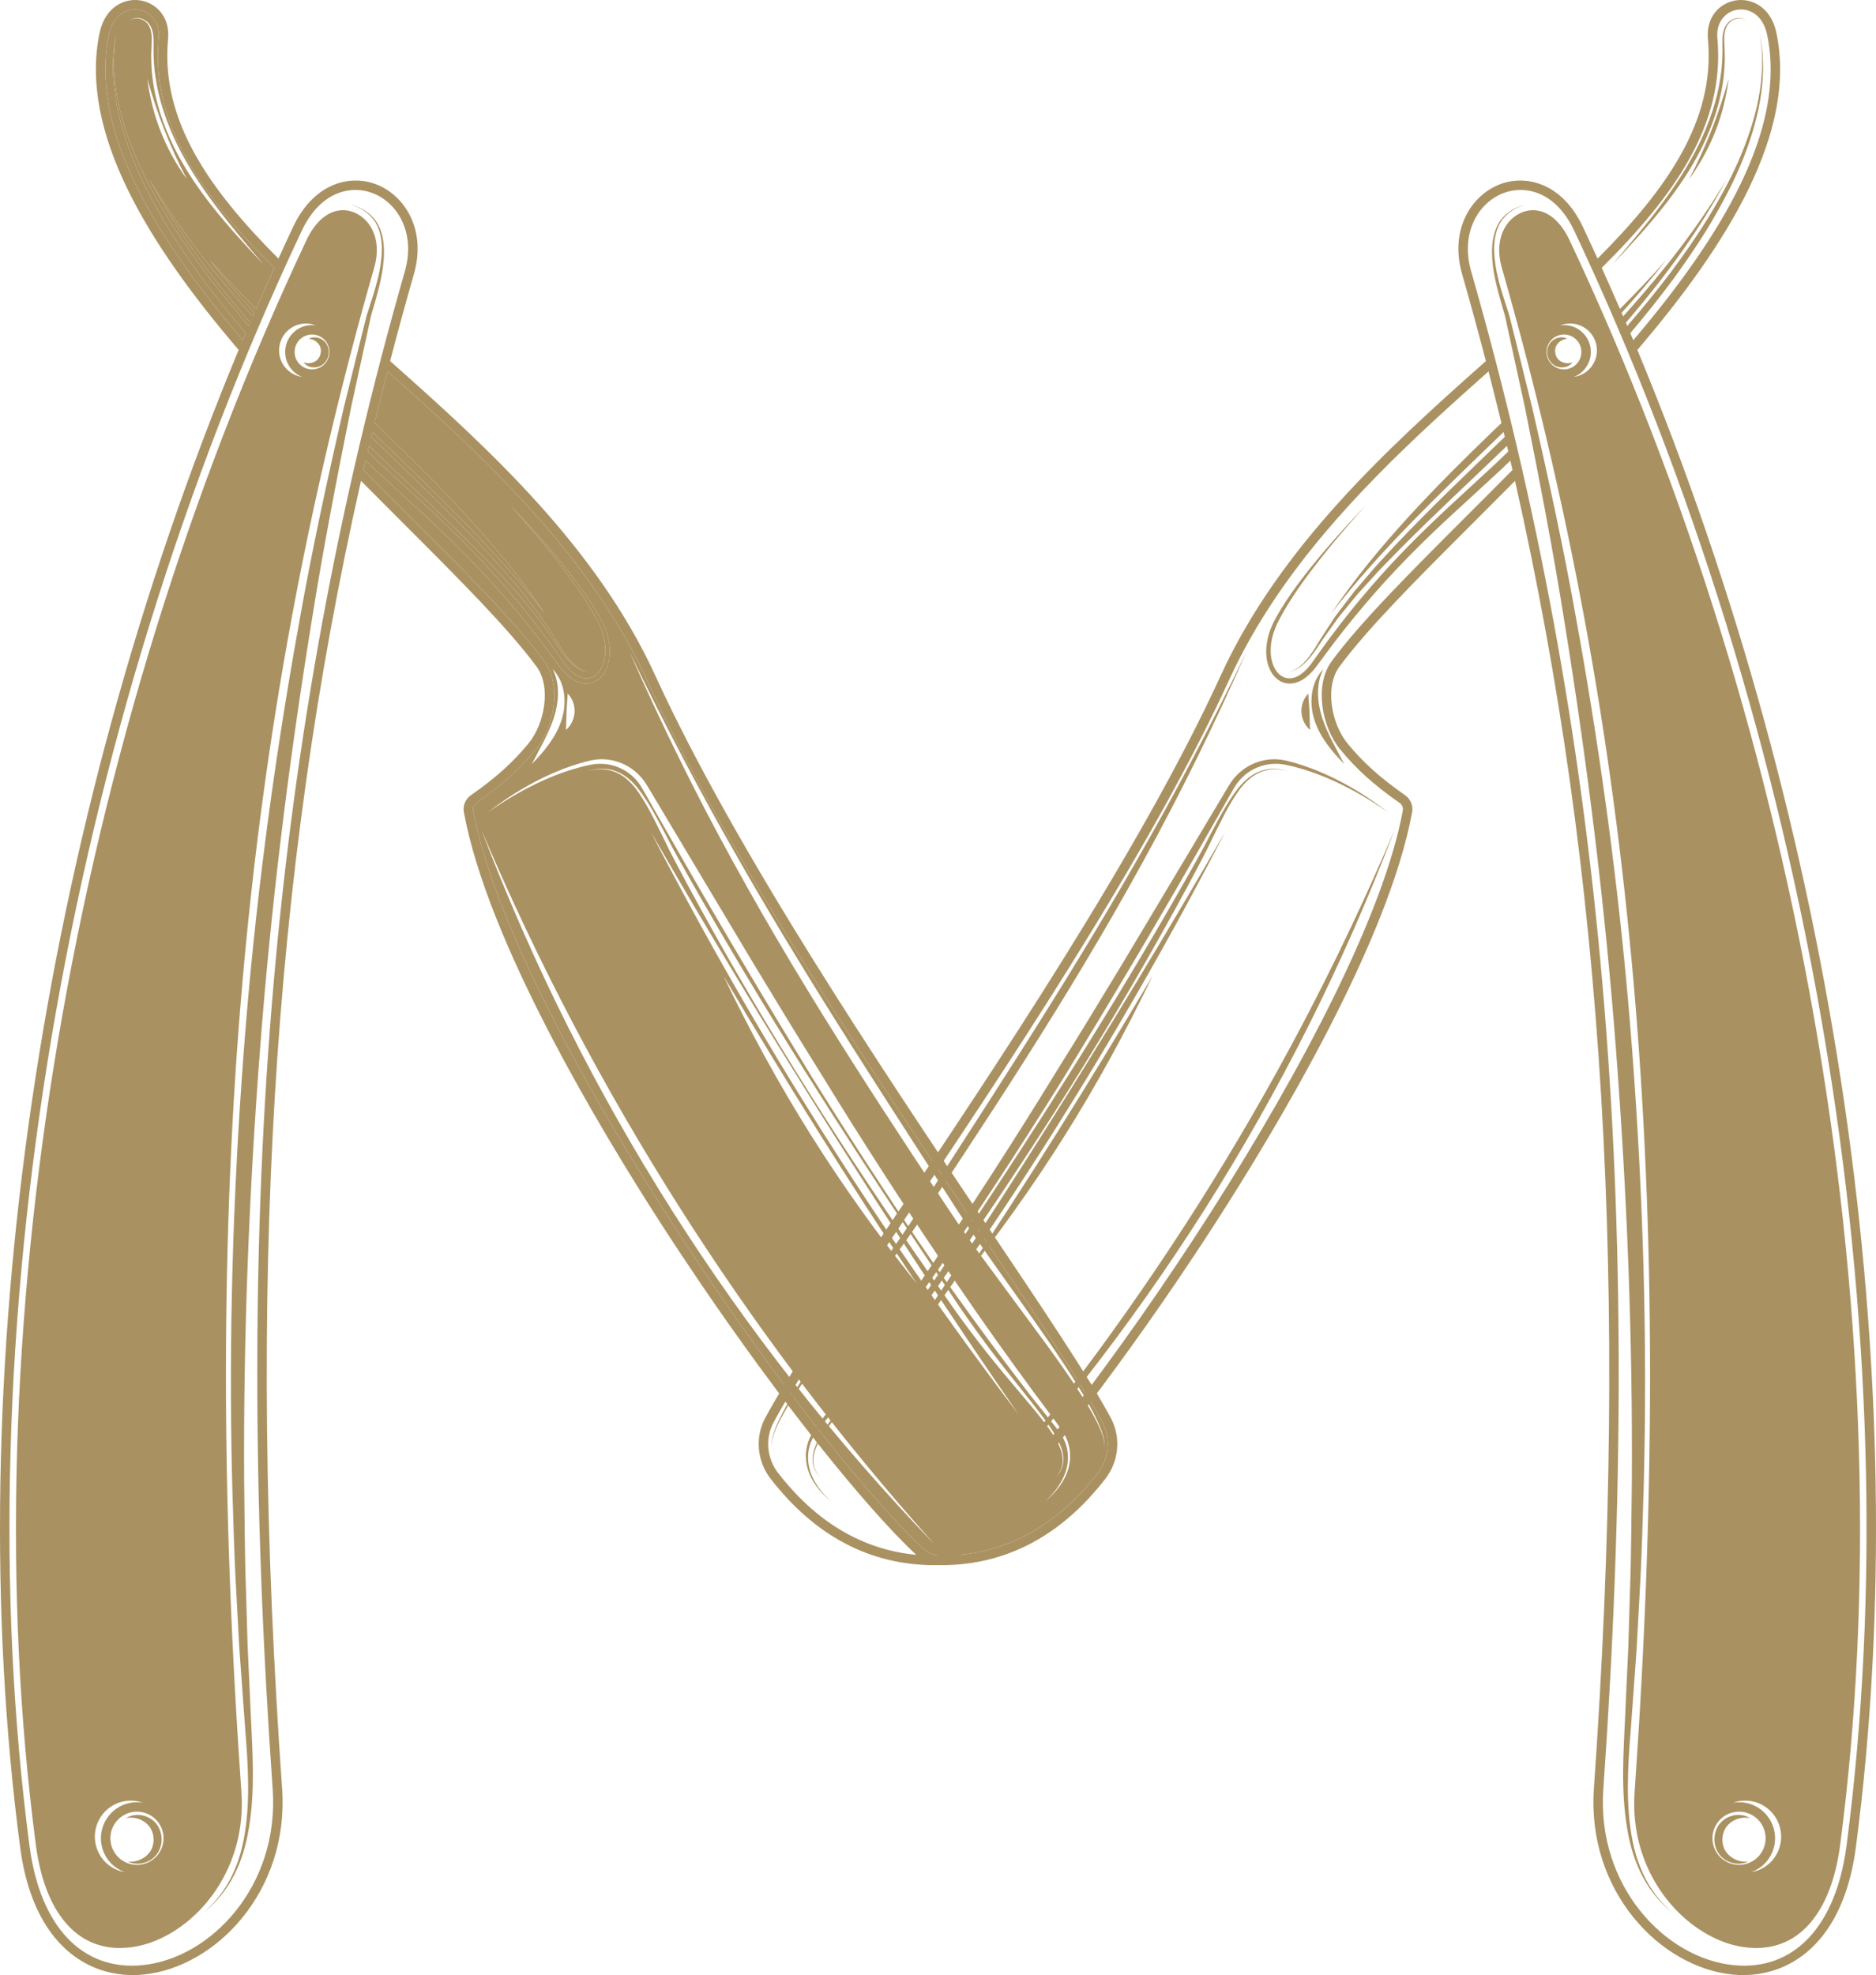<?xml version="1.0" encoding="utf-8"?>
<!-- Generator: Adobe Illustrator 23.0.3, SVG Export Plug-In . SVG Version: 6.00 Build 0)  -->
<svg version="1.1" id="Layer_1" xmlns="http://www.w3.org/2000/svg" xmlns:xlink="http://www.w3.org/1999/xlink" x="0px" y="0px"
	 viewBox="0 0 4196.88 4417" style="enable-background:new 0 0 4196.88 4417;" xml:space="preserve">
<style type="text/css">
	.st0{fill:#AA9161;}
</style>
<g>
	<g>
		<path class="st0" d="M3882.84,0.94c-33.92,5.49-67.67,35.66-61.7,89c15.4,179.39-91.28,332.46-247.18,488.38
			c-10.88-23.84-21.85-47.61-32.99-71.26c-45.56-96.62-125.6-117.41-184.72-95.18c-64.11,24.12-114.01,100.91-85.34,201.02
			c18.56,64.79,36.3,129.63,53.25,194.57c-218.99,194.26-461.05,414.79-593.28,703.44c-180,392.93-505.8,878.04-743.69,1232.26
			c-127.38,189.67-227.99,339.49-275.26,427.77c-23.19,43.3-18.43,96.74,12.1,136.14c99.09,127.87,222.22,192.86,365.99,193.16
			c20.89,0.05,40.95-7.92,56.49-22.45c118.73-110.97,307.77-349.92,483.89-608.85c30.15-44.34,59.95-89.29,88.92-134.25
			c141.54-219.63,386.89-631,439.85-918.42c2.66-14.44-3.5-29.29-15.7-37.84c-56.54-39.62-93.93-73.24-129.06-116.05
			c-35.94-43.86-51.25-126.44-17.8-171.73c64.32-86.88,173.12-195.56,299.09-321.4c30.65-30.62,62-61.94,93.59-93.82
			c200.49,887.37,254.85,1810.13,176.48,2924.57c-16.07,228.44,147.4,399.42,310.16,415.79c74.35,7.49,156.57-19.3,212.98-102.25
			c29.96-44.05,52.65-103.95,63.01-182.95c137.56-1049.07-44.69-2279.29-488.91-3348.04c204.15-238.77,357.6-488.51,310.93-709.54
			C3961.76,15.33,3918.18-4.79,3882.84,0.94z M3878.04,4394.75c-152.9-15.38-306.38-177.09-291.18-393.26
			c92.24-1311.65,1.07-2358.53-295.62-3394.41c-25.15-87.79,17.41-154.68,72.44-175.39c46.37-17.44,115.61-5.81,158.14,84.39
			c530.44,1124.94,758.14,2475.13,609.1,3611.76C4107.24,4308.52,4012.71,4408.31,3878.04,4394.75z M2979.6,1478.06
			c-40.23,54.11-22.53,147.75,18.44,197.73c36.43,44.42,75.04,79.18,133.28,119.97c5.44,3.81,8.2,10.35,7.04,16.68
			c-84.79,460.27-726.92,1388.79-1006.3,1649.9c-11.59,10.83-26.51,16.78-41.99,16.74c-136.91-0.29-254.43-62.53-349.31-184.97
			c-25.43-32.81-29.42-77.25-10.17-113.19c46.76-87.35,147.12-236.78,274.17-425.96c238.29-354.82,564.64-840.76,745.36-1235.25
			c30.3-66.14,66.51-128.7,107.01-188.24c131.61-193.5,308.3-354.79,472.91-500.93c9.92,38.46,19.53,76.97,28.89,115.52
			c-5.88,5.6-11.77,11.2-17.65,16.8c-64.59,62.17-128.47,125.51-189.98,192.73c-61.41,67.23-120.69,138.35-173.29,216.59
			c57.21-74.47,119.21-141.88,182.29-206.57c63.17-64.64,127.66-126.49,192.11-188.5c3.8-3.65,7.59-7.31,11.38-10.97
			c0.87,3.6,1.75,7.19,2.61,10.79c-81.42,78.87-164.16,156.99-243.44,240.76c-20.81,22.94-42.67,44.99-62.54,69.1
			c-10.12,11.86-20.26,23.74-30.42,35.65c-9.53,12.44-19.08,24.91-28.65,37.4l-14.25,18.83l-12.97,19.85
			c-8.49,13.32-17.63,26.35-25.59,39.98c-8.09,13.52-16.55,26.89-26.97,38.7c-10.32,11.7-23.13,22.13-38.75,25.76
			c15.72-2.87,29.25-12.8,40.21-24.15c11.08-11.46,20.2-24.58,28.86-37.77c8.5-13.32,18.03-25.75,26.93-38.61l13.52-19.09
			c4.74-6.18,9.85-12.09,14.74-18.14c9.86-12.02,19.7-24.02,29.52-35.99c10.43-11.47,20.84-22.91,31.23-34.33
			c20.33-23.2,42.58-44.59,63.76-66.76c78.66-79.25,159.96-154.33,239.69-231.06c0.99,4.19,1.95,8.39,2.94,12.58
			c-7.99,7.71-15.9,15.51-23.95,23.15c-69.74,65.25-142.19,128.74-209.23,198.41c-33.69,34.64-66.02,70.75-97.06,108.04
			c-15.74,18.47-30.56,37.73-45.71,56.75c-14.54,19.49-29.55,38.67-43.5,58.67c-14.73,19.59-26.63,41.24-45.32,53.79
			c-9.15,6.3-19.94,9.82-30.14,8.16c-10.14-1.74-19.31-8.51-25.21-17.93c-12.17-18.96-13.63-44.17-9.14-67.16
			c4.34-23.4,15.77-45.03,28.04-66.25c24.83-42.27,54.34-82.16,85.21-121.12c30.97-38.94,63.66-76.86,97.35-114.27
			c-34.64,36.26-68.27,73.13-100.22,111.16c-31.84,38.09-62.33,77.16-88.43,119.2c-12.79,20.93-25.39,43.02-30.89,67.87
			c-5.4,24.39-5.31,51.59,7.83,74.82c6.67,11.21,17.35,21.55,31.28,24.62c6.82,1.6,13.94,1.46,20.64,0.03
			c6.71-1.49,12.82-4.37,18.54-7.66c11.22-6.96,20.3-16.24,28.12-26.13c7.74-10.04,14.52-19.53,21.81-29.31
			c28.58-38.91,58.54-76.6,89.67-113.11c31.02-36.62,63.35-71.96,96.88-106.03c66.75-68.52,138.73-131.26,208.91-196.74
			c6.47-6.12,12.79-12.38,19.21-18.54c1.62,6.98,3.2,13.96,4.8,20.94c-34.75,35.14-69.27,69.65-102.94,103.28
			C3154.17,1280.72,3044.86,1389.92,2979.6,1478.06z M3647.24,745.07c34.29-40.5,67.6-82.01,99.25-125.06
			c28.46-39.4,55.97-79.71,81.07-121.77c24.73-42.23,48.16-85.56,67.19-131.17c18.86-45.6,34.27-93.04,42.77-142.15
			c8.49-48.97,9.67-99.91-0.93-149.03c8.99,48.96,6.46,99.04-3.04,147.03c-9.52,48.1-25.67,94.42-45.12,138.94
			c-19.84,44.43-43.54,86.81-68.67,128.07c-25.67,40.97-53.17,80.6-82.05,119.09c-31.06,41.19-63.7,80.99-97.27,119.93
			c-1.06-2.48-2.09-4.98-3.15-7.46c3.66-4.24,7.37-8.42,11-12.68c79.82-93.93,154.45-195.11,214.34-307.82
			C3798.09,509.7,3721,606.94,3639.6,698.22c-2.78,3.1-5.6,6.15-8.39,9.24c-1.13-2.63-2.28-5.26-3.41-7.89
			c34.32-37.95,67.91-77.18,100.1-118.37c-33.88,38.02-68.66,74.33-103.82,109.76c-13.37-30.83-26.94-61.51-40.75-92.04
			c162.91-161.71,275.28-320.84,258.89-510.92l-0.03-0.28c-4.49-39.63,19.68-61.94,44.04-65.88c26.6-4.3,57.65,11.2,67.02,55.56
			c44.42,210.44-102.13,451.33-299.35,683.41C3651.68,755.55,3649.46,750.31,3647.24,745.07z"/>
		<path class="st0" d="M2918.1,1712.87c-11.43-3.82-22.95-7.44-34.7-10.32c-11.63-3.18-24.38-5.07-36.81-4.56
			c-25.04,0.85-49.67,10.25-69.24,26.05c-9.8,7.89-18.34,17.37-25.19,27.96c-6.67,10.51-12.39,20.6-18.64,30.93l-73.56,123.17
			l-147.22,246.21c-49.41,81.85-99.14,163.5-149.79,244.56c-99.94,162.97-203.81,323.45-311.64,481.23
			c-53.69,79.06-109.36,156.74-165.92,233.79l-42.82,57.5c-7.1,9.71-14.36,18.88-21.34,29.05c-6.88,10.19-12.2,21.48-15.33,33.39
			c-6.15,23.93-2.61,49.64,8.13,71.3c10.68,21.82,27.32,39.9,45.63,55.14c-17.63-16.04-33.29-34.76-42.73-56.48
			c-9.71-21.49-12.18-46.12-5.63-68.48c3.33-11.14,8.7-21.59,15.49-30.97c6.86-9.33,14.76-18.7,22.08-28.04l44.78-56.13
			c58.33-75.9,115.59-152.66,171.01-230.75c55.66-77.92,109.07-157.41,161.57-237.46c52.65-79.96,104-160.76,154.69-241.95
			c100-163.24,197.93-327.68,293.03-493.72l71.08-124.65c5.93-10.26,11.81-21.08,17.77-30.88c5.94-9.59,13.43-18.25,22.1-25.54
			c17.32-14.63,39.46-23.49,62.22-24.92c11.46-0.81,22.68,0.42,34.2,3.15c11.58,2.43,23,5.61,34.37,9
			c22.72,6.84,44.94,15.44,66.65,25.21c43.36,19.68,84.78,43.87,123.73,71.61c-37.6-29.57-78.2-55.53-121.36-76.66
			C2963.13,1730.02,2940.95,1720.58,2918.1,1712.87z"/>
		<path class="st0" d="M3511.32,537.2c-19.23-40.78-46.49-64.55-76.77-66.93c-24.54-1.92-49.28,10.85-64.57,33.33
			c-17,24.99-20.65,58.69-10.28,94.89c298.1,1040.84,389.76,2092.22,297.15,3409.03c-12,170.7,93.72,298.85,204.36,337.2
			c38.91,13.5,136.55,34.38,202.69-62.85c26.58-39.08,44.36-91.73,52.85-156.46C4264.76,2996.49,4038.44,1655.09,3511.32,537.2z
			 M3531.05,809.02c-12.09,17.77-36.38,22.4-54.15,10.31c-17.77-12.09-22.4-36.38-10.31-54.15c12.08-17.77,36.38-22.4,54.15-10.31
			C3538.51,766.96,3543.13,791.25,3531.05,809.02z M3520.92,842.99c10.85-4.27,20.58-11.72,27.62-22.08
			c18.65-27.42,11.51-64.9-15.9-83.55c-12.89-8.77-27.99-11.77-42.33-9.71c17.9-7.05,38.86-5.44,55.93,6.17
			c27.42,18.65,34.56,56.12,15.9,83.55C3552.26,831.91,3537.08,840.68,3520.92,842.99z M3841.27,4077.54
			c18.45-27.13,55.54-34.19,82.67-15.74c27.13,18.45,34.19,55.54,15.74,82.67c-18.45,27.13-55.54,34.19-82.67,15.74
			C3829.87,4141.76,3822.81,4104.67,3841.27,4077.54z M3970.77,4152.83c-12.86,18.91-32.41,30.56-53.37,34.08
			c15.64-5.53,29.74-15.81,39.77-30.54c25.01-36.77,15.44-87.05-21.34-112.07c-17.86-12.15-38.9-16.07-58.68-12.75
			c23.39-8.26,50.25-5.78,72.29,9.21C3986.21,4065.78,3995.78,4116.05,3970.77,4152.83z"/>
		<path class="st0" d="M3643.87,4054.75c-3.17-41.22-2.39-82.55-0.11-123.68c1.14-20.57,2.72-41.12,4.39-61.64
			c1.51-20.59,3.02-41.15,4.53-61.68c2.97-41.09,5.94-82.1,8.9-123.02c2.2-40.97,4.4-81.86,6.59-122.67
			c4.91-81.63,6.59-163.07,9.27-244.26c8.19-324.82-1.58-646.26-25.89-966.51c-24.16-320.3-66.06-639.23-123.89-959.02
			c-28.28-160.03-62.95-319.82-99.86-480.47c-9.89-40.01-19.81-80.1-29.75-120.29c-5-20.08-10.02-40.19-15.04-60.32
			c-2.65-10.1-4.72-20.05-7.85-30.29l-9.62-29.72c-12.54-39.3-24.11-79.88-22.81-121.54c1.04-20.52,5.68-41.76,18.4-58.59
			c6.25-8.38,14.21-15.45,23.14-21.03c8.96-5.63,18.98-9.21,29.09-12.28c-10.1,2.7-20.24,5.84-29.41,11.17
			c-9.16,5.25-17.52,12.04-24.25,20.31c-13.59,16.67-19.43,38.16-21.3,59.03c-3.04,42.32,7.21,83.68,18.4,123.39l8.61,29.65
			c2.73,9.6,4.6,19.81,6.87,29.84l13.1,60.26c8.74,40.12,17.46,80.15,26.17,120.12c32.27,160.4,63.09,319.83,88.4,479.43
			c51.65,318.98,90.95,636.87,115.25,956.52c24.51,319.59,37.38,640.7,35.46,966c-1.24,81.3-1.1,162.92-4.16,244.76
			c-1.2,40.94-2.4,81.96-3.61,123.05c-1.9,41.08-3.8,82.24-5.71,123.49c-3.08,82.28-10.87,165.98-1.74,249.78
			c4.65,41.68,12.75,83.69,29.92,122.55c16.82,38.8,42.59,74.17,76.34,99.91c-32.72-26.83-56.86-62.53-72.15-101.12
			C3653.94,4137.24,3647.17,4095.84,3643.87,4054.75z"/>
		<path class="st0" d="M3910.99,4162.98c-17.29,2.08-32.87-4.57-43.25-14.29c-10.51-9.77-14.98-23.17-14.44-36.71
			c0.61-13.54,6.18-26.51,17.45-35.36c11.15-8.82,27.2-14.16,44.28-10.68c-14.66-9.24-34.92-9.52-51.24-0.96
			c-8.19,4.25-15.45,10.91-20.4,19.06c-4.89,8.14-7.59,17.43-8.04,26.81c-0.41,9.37,1.38,18.88,5.53,27.46
			c4.13,8.59,10.78,15.97,18.59,20.97C3875.01,4169.36,3895.38,4170.95,3910.99,4162.98z"/>
		<path class="st0" d="M3473.81,761.11c-10.12,7.36-14.69,21.9-11.69,33.98c2.4,12.21,12.72,23.45,25.03,25.81
			c11.91,2.68,24.61-1.85,30.86-10.65c-9.82,3.68-19.39,1.77-26.14-2.04c-6.77-3.87-10.44-9.88-12.15-16.9
			c-1.54-7.05-0.91-14.15,3.53-20.63c4.45-6.43,12.42-12.33,22.98-13.09C3496.83,752.32,3483.44,753.63,3473.81,761.11z"/>
		<path class="st0" d="M3906.77,47.44c-4.5-5.64-12.18-8.2-19.3-7.33c-7.18,0.69-13.96,3.83-19.49,8.48
			c-11.28,9.91-13.91,25.43-14.55,39.16c-0.3,7.02-0.07,13.98,0.03,20.84c-0.1,6.86,0,13.69-0.3,20.5
			c-0.66,13.63-1.67,27.2-3.72,40.6c-7.49,53.78-25.45,105.1-48.93,153.51c-47.6,97.09-118.91,180.71-192.46,267.55
			c38.88-41.41,76.61-82.2,110.85-125.26c34.28-42.95,64.99-88.34,89.2-137.31c23.84-49,41.68-101.56,47.92-156.61
			c1.76-13.71,2.4-27.59,2.6-41.49c0.21-13.91-0.97-27.9-1.27-41.6c-0.01-13.42,1.86-28.28,11.78-38.06
			c4.94-4.73,11.34-8.12,18.26-9.19C3894.27,40.02,3901.91,41.99,3906.77,47.44z"/>
		<path class="st0" d="M3867.32,176.01c-22.42,79.9-49.87,150.37-88.62,224.97C3827.54,332.93,3856.69,259.15,3867.32,176.01z"/>
		<path class="st0" d="M1851.85,3192.74c24.44-33.36,51.87-64.27,78.21-95.83c53.21-62.65,103.61-127.28,149.55-194.08
			c93.38-132.45,183.09-265.19,269.59-400.05c86.3-134.97,169.42-272.05,248.65-413.55c19.92-35.31,39.34-71.04,58.84-106.9
			c19.05-36.01,38.97-72.02,56.53-109.24c18.26-36.72,35.76-74.37,60-107.74c12.4-16.23,27.85-31,47.16-38.79
			c19.3-7.89,41.29-7.36,61.56-2.04c-19.85-5.97-41.83-7.43-61.81-0.19c-20.02,7.08-36.42,21.54-49.58,37.58
			c-25.8,32.87-44.31,69.88-63.54,105.93c-18.45,36.47-38.86,71.47-58.74,106.94c-20.18,35.2-40.21,70.34-60.68,105.12
			c-81.39,139.4-165.53,275.41-251.74,410.41c-86.44,134.86-174.99,268.7-266.17,403.27c-44.81,67.81-93.32,133.27-145.03,197.61
			c-25.55,32.37-52.21,64.21-75.94,98.75c-11.56,17.34-23.03,35.47-28.51,56.16c-2.66,10.27-3.33,21.33-0.52,31.71
			c2.78,10.39,8.89,19.5,16.09,27.19c-6.91-7.92-12.59-17.14-15-27.35c-2.41-10.2-1.43-20.85,1.45-30.75
			C1828.14,3226.97,1839.92,3209.49,1851.85,3192.74z"/>
		<path class="st0" d="M2545.57,1919.83c-42.66,74.76-86.33,148.47-130.94,221.42c-44.41,73.07-89.8,145.37-135.61,217.49
			c-45.74,72.17-92.18,144-138.7,216.16c-23.29,36.06-46.63,72.19-70.02,108.41c-23.22,36.43-46.95,72.12-71.89,107.61
			c-49.59,71-101.12,141.49-151.01,214.14c-24.91,36.34-49.53,73.16-72.42,111.37c-11.39,19.13-22.39,38.59-31.99,58.85
			c-4.84,10.1-9.14,20.51-12.64,31.22c-3.36,10.63-6.14,22.1-3.8,33.4c-1.96-11.31,1.14-22.51,4.8-32.93
			c3.78-10.49,8.37-20.63,13.46-30.51c10.13-19.77,21.61-38.74,33.45-57.39c23.81-37.24,49.26-73.15,74.92-108.64
			c52.06-70.56,103.66-140.5,154.96-210.02c25.43-34.9,50.14-70.63,73.65-106.52c23.71-35.84,47.38-71.61,71-107.31
			c47.06-71.56,93.75-143.07,139.52-215.21c91.71-144.12,180.3-290.44,263.53-442.13c83.52-151.51,161.08-308.64,233.15-472.55
			C2712.08,1616.57,2631.23,1770.51,2545.57,1919.83z"/>
		<path class="st0" d="M2935.14,1550.84c-2.84,20.15-0.63,40.72,5.61,59.88c12.64,38.49,38.43,69.18,66.41,98
			c-18.58-36.01-37.96-68.68-49.19-103.2c-5.55-17.12-8.99-34.98-9.33-53.36c-0.28-18.32,2.63-37.44,11.85-55.67
			C2946.36,1510.96,2937.94,1530.78,2935.14,1550.84z"/>
		<path class="st0" d="M2930.81,1632.47c-1.04-15.74-0.67-28.28-1.34-40.74c-0.48-12.47-2.02-24.9-2.55-40.69
			c-10.78,11.14-16.2,26.45-15.41,41.4C2912.18,1607.39,2919.05,1622.19,2930.81,1632.47z"/>
		<path class="st0" d="M2343.89,2518.01c-135.1,213.94-274.55,426.14-425.67,645.14c160.16-211.21,304.3-419.43,439.49-633.32
			c135.07-213.96,261.23-433.63,383.13-669.16C2609.52,2088.23,2478.91,2304.01,2343.89,2518.01z"/>
		<path class="st0" d="M2578.53,2182.21c-141.33,238.89-276.44,454.78-432.66,688.48
			C2320.68,2651.9,2457.27,2434.81,2578.53,2182.21z"/>
		<path class="st0" d="M2105.45,3454.62c227.12-235.87,420.48-483.92,588.32-747.96c167.44-264.31,309.6-544.96,426.27-851.09
			c-126.74,298.78-272.73,574.87-439.75,838.71C2512.98,2957.92,2324.7,3209.72,2105.45,3454.62z"/>
	</g>
	<path class="st0" d="M813.2,1051c34.75,35.14,69.27,69.65,102.94,103.28c126.58,126.44,235.89,235.64,301.14,323.78
		c40.23,54.11,22.53,147.75-18.44,197.73c-36.43,44.42-75.04,79.18-133.28,119.97c-5.44,3.81-8.2,10.35-7.04,16.68
		c84.79,460.27,726.92,1388.79,1006.3,1649.9c11.59,10.83,26.51,16.78,41.99,16.74c136.91-0.29,254.43-62.53,349.31-184.97
		c25.43-32.81,29.42-77.25,10.17-113.19c-46.76-87.35-147.12-236.78-274.17-425.96c-238.29-354.82-564.64-840.76-745.36-1235.25
		c-30.3-66.14-66.51-128.7-107.01-188.24c-131.61-193.5-308.3-354.79-472.91-500.93c-9.92,38.46-19.53,76.97-28.89,115.52
		c5.88,5.6,11.77,11.2,17.65,16.8c64.59,62.17,128.47,125.51,189.98,192.73c61.41,67.23,120.69,138.35,173.29,216.59
		c-57.21-74.47-119.21-141.88-182.29-206.57c-63.17-64.64-127.66-126.49-192.11-188.5c-3.8-3.65-7.59-7.31-11.38-10.97
		c-0.87,3.6-1.75,7.19-2.61,10.79c81.42,78.87,164.16,156.99,243.44,240.76c20.81,22.94,42.67,44.99,62.54,69.1
		c10.12,11.86,20.26,23.74,30.42,35.65c9.53,12.44,19.08,24.91,28.65,37.4l14.25,18.83l12.97,19.85
		c8.49,13.32,17.63,26.35,25.59,39.98c8.09,13.52,16.55,26.89,26.97,38.7c10.32,11.7,23.13,22.13,38.75,25.76
		c-15.72-2.87-29.25-12.8-40.21-24.15c-11.08-11.46-20.2-24.58-28.86-37.77c-8.5-13.32-18.03-25.75-26.93-38.61l-13.52-19.09
		c-4.74-6.18-9.85-12.09-14.74-18.14c-9.86-12.02-19.7-24.02-29.52-35.99c-10.43-11.47-20.84-22.91-31.23-34.33
		c-20.33-23.2-42.58-44.59-63.76-66.76c-78.66-79.25-159.96-154.33-239.69-231.06c-0.99,4.19-1.95,8.39-2.94,12.58
		c7.99,7.71,15.9,15.51,23.95,23.15c69.74,65.25,142.19,128.74,209.23,198.41c33.69,34.64,66.02,70.75,97.06,108.04
		c15.74,18.47,30.56,37.73,45.71,56.75c14.54,19.49,29.55,38.67,43.5,58.67c14.73,19.59,26.63,41.24,45.32,53.79
		c9.15,6.3,19.94,9.82,30.14,8.16c10.14-1.74,19.31-8.51,25.21-17.93c12.17-18.96,13.63-44.17,9.14-67.16
		c-4.34-23.4-15.77-45.03-28.04-66.25c-24.83-42.27-54.34-82.16-85.21-121.12c-30.97-38.94-63.66-76.86-97.35-114.27
		c34.64,36.26,68.27,73.13,100.22,111.16c31.84,38.09,62.33,77.16,88.43,119.2c12.79,20.93,25.39,43.02,30.89,67.87
		c5.4,24.39,5.31,51.59-7.83,74.82c-6.67,11.21-17.36,21.55-31.28,24.62c-6.82,1.6-13.94,1.46-20.64,0.03
		c-6.71-1.49-12.82-4.37-18.55-7.66c-11.22-6.96-20.3-16.24-28.12-26.13c-7.74-10.04-14.52-19.53-21.81-29.31
		c-28.58-38.91-58.54-76.6-89.67-113.11c-31.02-36.62-63.35-71.96-96.88-106.03c-66.75-68.52-138.73-131.26-208.91-196.74
		c-6.47-6.12-12.79-12.38-19.21-18.54C816.38,1037.04,814.8,1044.02,813.2,1051z M1285.38,1592.43
		c-0.69,14.95-7.56,29.76-19.31,40.04c1.04-15.74,0.67-28.28,1.34-40.74c0.48-12.47,2.02-24.9,2.55-40.69
		C1280.75,1562.17,1286.17,1577.49,1285.38,1592.43z M2376.11,3277.65c2.41-10.2,1.43-20.85-1.45-30.75
		c-5.92-19.93-17.7-37.41-29.64-54.16c-24.44-33.36-51.87-64.27-78.21-95.83c-53.21-62.65-103.61-127.28-149.55-194.08
		c-93.38-132.45-183.09-265.19-269.59-400.05c-86.3-134.97-169.42-272.05-248.65-413.55c-19.92-35.31-39.34-71.04-58.84-106.9
		c-19.05-36.01-38.97-72.02-56.53-109.24c-18.26-36.72-35.76-74.37-60-107.74c-12.4-16.23-27.85-31-47.16-38.79
		c-19.3-7.89-41.29-7.36-61.56-2.04c19.85-5.97,41.83-7.43,61.81-0.19c20.02,7.08,36.42,21.54,49.58,37.58
		c25.8,32.87,44.31,69.88,63.54,105.93c18.45,36.47,38.86,71.47,58.74,106.94c20.18,35.2,40.21,70.34,60.68,105.12
		c81.39,139.4,165.53,275.41,251.74,410.41c86.44,134.86,174.99,268.7,266.17,403.27c44.81,67.81,93.32,133.27,145.03,197.61
		c25.55,32.37,52.21,64.21,75.94,98.75c11.56,17.34,23.03,35.47,28.51,56.16c2.66,10.27,3.33,21.33,0.52,31.71
		c-2.78,10.39-8.89,19.5-16.09,27.19C2368.02,3297.08,2373.7,3287.86,2376.11,3277.65z M1456.04,1860.66
		c131.31,227.56,261.93,443.35,396.95,657.34c135.1,213.94,274.55,426.14,425.67,645.14c-160.16-211.21-304.3-419.43-439.49-633.32
		C1704.1,2315.86,1577.94,2096.19,1456.04,1860.66z M2051,2870.69c-174.8-218.79-311.39-435.88-432.66-688.48
		C1759.68,2421.1,1894.79,2636.99,2051,2870.69z M1076.84,1855.56c126.74,298.78,272.73,574.87,439.75,838.71
		c167.31,263.64,355.59,515.44,574.84,760.34c-227.12-235.87-420.48-483.92-588.32-747.96
		C1335.67,2442.35,1193.51,2161.7,1076.84,1855.56z M1212.19,1740.6c21.56-10.58,43.74-20.02,66.59-27.73
		c11.43-3.82,22.95-7.44,34.7-10.32c11.63-3.18,24.38-5.07,36.81-4.56c25.04,0.85,49.67,10.25,69.24,26.05
		c9.8,7.89,18.34,17.37,25.19,27.96c6.67,10.51,12.39,20.6,18.64,30.93l73.56,123.17l147.22,246.21
		c49.41,81.85,99.14,163.5,149.79,244.56c99.94,162.97,203.81,323.45,311.64,481.23c53.69,79.06,109.36,156.74,165.92,233.79
		l42.82,57.5c7.1,9.71,14.36,18.88,21.34,29.05c6.88,10.19,12.2,21.48,15.33,33.39c6.15,23.93,2.61,49.64-8.13,71.3
		c-10.68,21.82-27.32,39.9-45.63,55.14c17.63-16.04,33.29-34.76,42.73-56.48c9.71-21.49,12.18-46.12,5.63-68.48
		c-3.33-11.14-8.7-21.59-15.49-30.97c-6.86-9.33-14.76-18.7-22.08-28.04l-44.78-56.13c-58.33-75.9-115.59-152.66-171.01-230.75
		c-55.66-77.92-109.07-157.41-161.57-237.46c-52.65-79.96-104-160.76-154.69-241.95c-100-163.24-197.93-327.68-293.03-493.72
		l-71.08-124.65c-5.93-10.26-11.81-21.08-17.77-30.88c-5.94-9.59-13.43-18.25-22.1-25.54c-17.32-14.63-39.46-23.49-62.22-24.92
		c-11.46-0.81-22.68,0.42-34.2,3.15c-11.58,2.43-23,5.61-34.37,9c-22.72,6.84-44.94,15.44-66.65,25.21
		c-43.36,19.68-84.78,43.87-123.73,71.61C1128.43,1787.69,1169.03,1761.73,1212.19,1740.6z M1407.9,1456.7
		c76.9,159.87,157.75,313.81,243.41,463.13c42.66,74.76,86.33,148.47,130.94,221.42c44.41,73.07,89.8,145.37,135.61,217.49
		c45.74,72.17,92.18,144,138.7,216.16c23.29,36.06,46.63,72.19,70.02,108.41c23.22,36.43,46.95,72.12,71.89,107.61
		c49.59,71,101.12,141.49,151.01,214.14c24.91,36.34,49.53,73.16,72.42,111.37c11.39,19.13,22.39,38.59,31.99,58.85
		c4.84,10.1,9.14,20.51,12.64,31.22c3.36,10.63,6.14,22.1,3.8,33.4c1.96-11.31-1.14-22.51-4.8-32.93
		c-3.78-10.49-8.37-20.63-13.46-30.51c-10.13-19.77-21.61-38.74-33.45-57.39c-23.81-37.24-49.26-73.15-74.92-108.64
		c-52.06-70.56-103.66-140.5-154.96-210.02c-25.43-34.9-50.14-70.63-73.65-106.52c-23.71-35.84-47.38-71.61-71-107.31
		c-47.06-71.56-93.75-143.07-139.52-215.21c-91.71-144.12-180.3-290.44-263.53-442.13C1557.54,1777.73,1479.98,1620.6,1407.9,1456.7
		z M1236.39,1496.48c14.13,14.48,22.55,34.3,25.35,54.36c2.84,20.15,0.63,40.72-5.61,59.88c-12.64,38.49-38.43,69.18-66.41,98
		c18.58-36.01,37.96-68.68,49.19-103.2c5.55-17.12,8.99-34.98,9.33-53.36C1248.52,1533.83,1245.62,1514.71,1236.39,1496.48z"/>
	<path class="st0" d="M543,760.8c2.2-5.25,4.42-10.49,6.64-15.73c-34.29-40.5-67.6-82.01-99.25-125.06
		c-28.46-39.4-55.97-79.71-81.07-121.77c-24.73-42.23-48.16-85.56-67.19-131.17c-18.86-45.6-34.27-93.04-42.77-142.15
		c-8.49-48.97-9.67-99.91,0.93-149.03c-8.99,48.96-6.46,99.04,3.04,147.03c9.52,48.1,25.67,94.42,45.12,138.94
		c19.84,44.43,43.54,86.81,68.67,128.07c25.67,40.97,53.17,80.6,82.05,119.09c31.06,41.19,63.7,80.99,97.27,119.93
		c1.06-2.48,2.09-4.98,3.15-7.46c-3.66-4.24-7.37-8.42-11-12.68c-79.82-93.93-154.45-195.11-214.34-307.82
		c64.55,108.69,141.63,205.93,223.04,297.2c2.78,3.1,5.6,6.15,8.39,9.24c1.13-2.63,2.28-5.26,3.41-7.89
		c-34.32-37.95-67.91-77.18-100.1-118.37c33.88,38.02,68.66,74.33,103.83,109.76c13.37-30.83,26.94-61.51,40.75-92.04
		C450.65,437.19,338.28,278.07,354.67,87.98l0.03-0.28c4.49-39.63-19.68-61.94-44.04-65.88c-26.6-4.3-57.65,11.2-67.02,55.56
		C199.22,287.82,345.78,528.72,543,760.8z M329.56,176.01c22.42,79.9,49.87,150.37,88.62,224.97
		C369.34,332.93,340.19,259.15,329.56,176.01z M309.46,41.22c-6.85-1.19-14.48,0.77-19.35,6.22c4.5-5.64,12.18-8.2,19.3-7.33
		c7.18,0.69,13.96,3.83,19.49,8.48c11.28,9.91,13.91,25.43,14.55,39.16c0.3,7.02,0.07,13.98-0.03,20.84c0.1,6.86,0,13.69,0.3,20.5
		c0.66,13.63,1.67,27.2,3.72,40.6c7.49,53.78,25.45,105.1,48.93,153.51c47.6,97.09,118.91,180.71,192.46,267.55
		c-38.88-41.41-76.61-82.2-110.85-125.26c-34.28-42.95-64.99-88.34-89.2-137.31c-23.84-49-41.68-101.56-47.92-156.61
		c-1.76-13.71-2.4-27.59-2.6-41.49c-0.21-13.91,0.97-27.9,1.27-41.6c0.01-13.42-1.86-28.28-11.78-38.06
		C322.77,45.68,316.37,42.29,309.46,41.22z"/>
	<path class="st0" d="M222.95,73.02c-46.66,221.03,106.78,470.77,310.93,709.54C89.66,1851.31-92.59,3081.52,44.97,4130.6
		c10.36,79,33.04,138.9,63.01,182.95c56.41,82.95,138.63,109.74,212.98,102.25c162.76-16.37,326.23-187.36,310.16-415.79
		C552.75,2885.56,607.11,1962.8,807.6,1075.43c31.59,31.88,62.93,63.2,93.59,93.82c125.98,125.84,234.77,234.52,299.09,321.4
		c33.46,45.29,18.14,127.87-17.8,171.73c-35.13,42.82-72.52,76.43-129.06,116.05c-12.2,8.55-18.37,23.4-15.7,37.84
		c52.95,287.42,298.3,698.78,439.85,918.42c28.97,44.96,58.77,89.91,88.92,134.25c176.12,258.94,365.16,497.89,483.89,608.85
		c15.55,14.53,35.61,22.5,56.49,22.45c143.77-0.3,266.9-65.3,365.99-193.16c30.53-39.41,35.29-92.84,12.1-136.14
		c-47.27-88.28-147.88-238.1-275.26-427.77c-237.89-354.22-563.68-839.34-743.69-1232.26
		c-132.23-288.65-374.29-509.18-593.28-703.44c16.95-64.94,34.69-129.78,53.25-194.57c28.67-100.11-21.23-176.9-85.34-201.02
		c-59.12-22.24-139.17-1.44-184.72,95.18c-11.15,23.64-22.11,47.42-32.99,71.26C467.02,422.4,360.34,269.33,375.74,89.93
		c5.97-53.34-27.78-83.51-61.7-89C278.7-4.79,235.12,15.33,222.95,73.02z M65.95,4127.85
		c-149.04-1136.64,78.66-2486.83,609.1-3611.76c42.53-90.2,111.77-101.83,158.14-84.39c55.03,20.7,97.59,87.59,72.44,175.39
		C608.95,1642.96,517.77,2689.84,610.01,4001.49c15.2,216.18-138.28,377.88-291.18,393.26
		C184.17,4408.31,89.64,4308.52,65.95,4127.85z M916.14,1154.28c-33.67-33.63-68.19-68.14-102.94-103.28
		c1.6-6.98,3.19-13.97,4.8-20.94c6.42,6.17,12.74,12.43,19.21,18.54c70.18,65.48,142.17,128.21,208.91,196.74
		c33.53,34.08,65.86,69.42,96.88,106.03c31.13,36.51,61.09,74.2,89.67,113.11c7.29,9.78,14.07,19.27,21.81,29.31
		c7.82,9.89,16.9,19.17,28.12,26.13c5.73,3.29,11.83,6.18,18.55,7.66c6.69,1.42,13.82,1.57,20.64-0.03
		c13.92-3.07,24.61-13.41,31.28-24.62c13.14-23.24,13.23-50.43,7.83-74.82c-5.5-24.84-18.1-46.94-30.89-67.87
		c-26.1-42.03-56.6-81.11-88.43-119.2c-31.95-38.03-65.57-74.9-100.22-111.16c33.68,37.41,66.38,75.33,97.35,114.27
		c30.87,38.96,60.38,78.85,85.21,121.12c12.27,21.22,23.7,42.85,28.04,66.25c4.49,22.99,3.03,48.2-9.14,67.16
		c-5.9,9.42-15.07,16.19-25.21,17.93c-10.2,1.66-20.99-1.86-30.14-8.16c-18.69-12.54-30.59-34.19-45.32-53.79
		c-13.95-20-28.96-39.18-43.5-58.67c-15.15-19.02-29.97-38.28-45.71-56.75c-31.04-37.29-63.37-73.4-97.06-108.04
		c-67.04-69.67-139.49-133.16-209.23-198.41c-8.05-7.64-15.96-15.44-23.95-23.15c0.98-4.19,1.95-8.39,2.94-12.58
		c79.73,76.73,161.03,151.81,239.69,231.06c21.18,22.17,43.43,43.56,63.76,66.76c10.39,11.42,20.8,22.87,31.23,34.33
		c9.82,11.97,19.66,23.97,29.52,35.99c4.89,6.05,10,11.95,14.74,18.14l13.52,19.09c8.9,12.85,18.42,25.29,26.93,38.61
		c8.66,13.19,17.78,26.31,28.86,37.77c10.95,11.35,24.48,21.28,40.21,24.15c-15.62-3.63-28.43-14.06-38.75-25.76
		c-10.42-11.82-18.88-25.18-26.97-38.7c-7.96-13.62-17.1-26.66-25.59-39.98l-12.97-19.85l-14.25-18.83
		c-9.57-12.49-19.12-24.96-28.65-37.4c-10.16-11.91-20.3-23.79-30.42-35.65c-19.87-24.11-41.72-46.16-62.54-69.1
		c-79.28-83.76-162.02-161.88-243.44-240.76c0.86-3.6,1.74-7.19,2.61-10.79c3.8,3.65,7.59,7.31,11.38,10.97
		c64.45,62.01,128.94,123.86,192.11,188.5c63.08,64.69,125.08,132.1,182.29,206.57c-52.6-78.24-111.88-149.36-173.29-216.59
		c-61.51-67.21-125.4-130.55-189.98-192.73c-5.89-5.6-11.77-11.2-17.65-16.8c9.36-38.55,18.97-77.07,28.89-115.52
		c164.61,146.14,341.31,307.43,472.91,500.93c40.5,59.54,76.71,122.11,107.01,188.24c180.72,394.49,507.07,880.43,745.36,1235.25
		c127.05,189.18,227.41,338.61,274.17,425.96c19.25,35.94,15.26,80.38-10.17,113.19c-94.88,122.44-212.4,184.68-349.31,184.97
		c-15.49,0.04-30.4-5.91-41.99-16.74c-279.38-261.12-921.51-1189.63-1006.3-1649.9c-1.17-6.33,1.59-12.87,7.04-16.68
		c58.23-40.79,96.84-75.55,133.28-119.97c40.97-49.98,58.67-143.62,18.44-197.73C1152.02,1389.92,1042.71,1280.72,916.14,1154.28z
		 M543,760.8C345.78,528.72,199.22,287.82,243.64,77.39c9.37-44.36,40.41-59.87,67.02-55.56c24.36,3.94,48.53,26.24,44.04,65.88
		l-0.03,0.28c-16.39,190.08,95.98,349.21,258.89,510.92c-13.81,30.53-27.38,61.21-40.75,92.04
		c-35.16-35.43-69.94-71.73-103.83-109.76c32.19,41.19,65.77,80.42,100.1,118.37c-1.14,2.63-2.28,5.26-3.41,7.89
		c-2.79-3.09-5.61-6.13-8.39-9.24c-81.4-91.28-158.49-188.52-223.04-297.2c59.89,112.71,134.52,213.89,214.34,307.82
		c3.63,4.27,7.34,8.44,11,12.68c-1.06,2.48-2.09,4.97-3.15,7.46c-33.57-38.94-66.21-78.74-97.27-119.93
		c-28.87-38.49-56.38-78.12-82.05-119.09c-25.12-41.27-48.83-83.64-68.67-128.07c-19.45-44.53-35.6-90.84-45.12-138.94
		c-9.5-47.99-12.03-98.06-3.04-147.03c-10.6,49.12-9.42,100.06-0.93,149.03c8.5,49.1,23.91,96.55,42.77,142.15
		c19.03,45.61,42.47,88.93,67.19,131.17c25.1,42.05,52.6,82.36,81.07,121.77c31.65,43.05,64.96,84.56,99.25,125.06
		C547.42,750.31,545.2,755.55,543,760.8z"/>
	<path class="st0" d="M80.14,4125.41c8.49,64.73,26.27,117.38,52.85,156.46c66.13,97.23,163.77,76.35,202.69,62.85
		c110.64-38.35,216.36-166.5,204.36-337.2c-92.61-1316.81-0.95-2368.19,297.15-3409.03c10.37-36.2,6.72-69.9-10.28-94.89
		c-15.29-22.48-40.03-35.25-64.57-33.33c-30.28,2.38-57.54,26.15-76.77,66.93C158.44,1655.09-67.88,2996.49,80.14,4125.41z
		 M676.14,754.87c17.77-12.09,42.07-7.46,54.15,10.31c12.09,17.77,7.46,42.06-10.31,54.15c-17.77,12.09-42.07,7.46-54.15-10.31
		C653.75,791.25,658.37,766.96,676.14,754.87z M634.73,817.38c-18.65-27.42-11.52-64.89,15.9-83.55
		c17.07-11.61,38.04-13.22,55.93-6.17c-14.34-2.06-29.44,0.94-42.33,9.71c-27.42,18.65-34.56,56.12-15.9,83.55
		c7.04,10.35,16.77,17.8,27.62,22.08C659.8,840.68,644.62,831.91,634.73,817.38z M339.88,4160.21
		c-27.13,18.46-64.22,11.39-82.67-15.74c-18.45-27.13-11.39-64.22,15.74-82.67c27.13-18.45,64.22-11.39,82.67,15.74
		C374.07,4104.67,367.01,4141.76,339.88,4160.21z M247.44,4040.76c22.03-14.99,48.89-17.47,72.29-9.21
		c-19.79-3.32-40.82,0.61-58.68,12.75c-36.78,25.02-46.34,75.29-21.34,112.07c10.02,14.74,24.13,25.02,39.77,30.54
		c-20.95-3.52-40.51-15.17-53.37-34.08C201.09,4116.05,210.67,4065.78,247.44,4040.76z"/>
	<path class="st0" d="M553.01,4054.75c3.17-41.22,2.39-82.55,0.11-123.68c-1.14-20.57-2.72-41.12-4.39-61.64
		c-1.51-20.59-3.02-41.15-4.53-61.68c-2.97-41.09-5.94-82.1-8.9-123.02c-2.2-40.97-4.4-81.86-6.59-122.67
		c-4.91-81.63-6.59-163.07-9.27-244.26c-8.19-324.82,1.58-646.26,25.89-966.51c24.16-320.3,66.06-639.23,123.89-959.02
		c28.28-160.03,62.95-319.82,99.86-480.47c9.89-40.01,19.81-80.1,29.75-120.29c5-20.08,10.02-40.19,15.04-60.32
		c2.65-10.1,4.72-20.05,7.85-30.29l9.62-29.72c12.54-39.3,24.11-79.88,22.81-121.54c-1.04-20.52-5.68-41.76-18.4-58.59
		c-6.25-8.38-14.21-15.45-23.14-21.03c-8.96-5.63-18.98-9.21-29.1-12.28c10.1,2.7,20.24,5.84,29.41,11.17
		c9.16,5.25,17.52,12.04,24.25,20.31c13.59,16.67,19.43,38.16,21.3,59.03c3.04,42.32-7.21,83.68-18.4,123.39l-8.61,29.65
		c-2.73,9.6-4.6,19.81-6.87,29.84l-13.1,60.26c-8.74,40.12-17.46,80.15-26.17,120.12c-32.27,160.4-63.09,319.83-88.4,479.43
		c-51.65,318.98-90.95,636.87-115.25,956.52c-24.51,319.59-37.38,640.7-35.46,966c1.24,81.3,1.1,162.92,4.16,244.76
		c1.2,40.94,2.4,81.96,3.61,123.05c1.9,41.08,3.8,82.24,5.71,123.49c3.08,82.28,10.87,165.98,1.74,249.78
		c-4.65,41.68-12.75,83.69-29.92,122.55c-16.82,38.8-42.59,74.17-76.34,99.91c32.72-26.83,56.86-62.53,72.15-101.12
		C542.94,4137.24,549.71,4095.84,553.01,4054.75z"/>
	<path class="st0" d="M285.89,4162.98c17.29,2.08,32.87-4.57,43.25-14.29c10.51-9.77,14.98-23.17,14.44-36.71
		c-0.61-13.54-6.18-26.51-17.45-35.36c-11.15-8.82-27.2-14.16-44.28-10.68c14.66-9.24,34.92-9.52,51.24-0.96
		c8.19,4.25,15.45,10.91,20.4,19.06c4.89,8.14,7.59,17.43,8.04,26.81c0.41,9.37-1.38,18.88-5.53,27.46
		c-4.13,8.59-10.78,15.97-18.59,20.97C321.87,4169.36,301.5,4170.95,285.89,4162.98z"/>
	<path class="st0" d="M723.07,761.11c10.12,7.36,14.69,21.9,11.69,33.98c-2.4,12.21-12.72,23.45-25.03,25.81
		c-11.91,2.68-24.61-1.85-30.86-10.65c9.82,3.68,19.39,1.77,26.14-2.04c6.77-3.87,10.44-9.88,12.15-16.9
		c1.54-7.05,0.91-14.15-3.53-20.63c-4.45-6.43-12.42-12.33-22.98-13.09C700.05,752.32,713.44,753.63,723.07,761.11z"/>
</g>
</svg>
